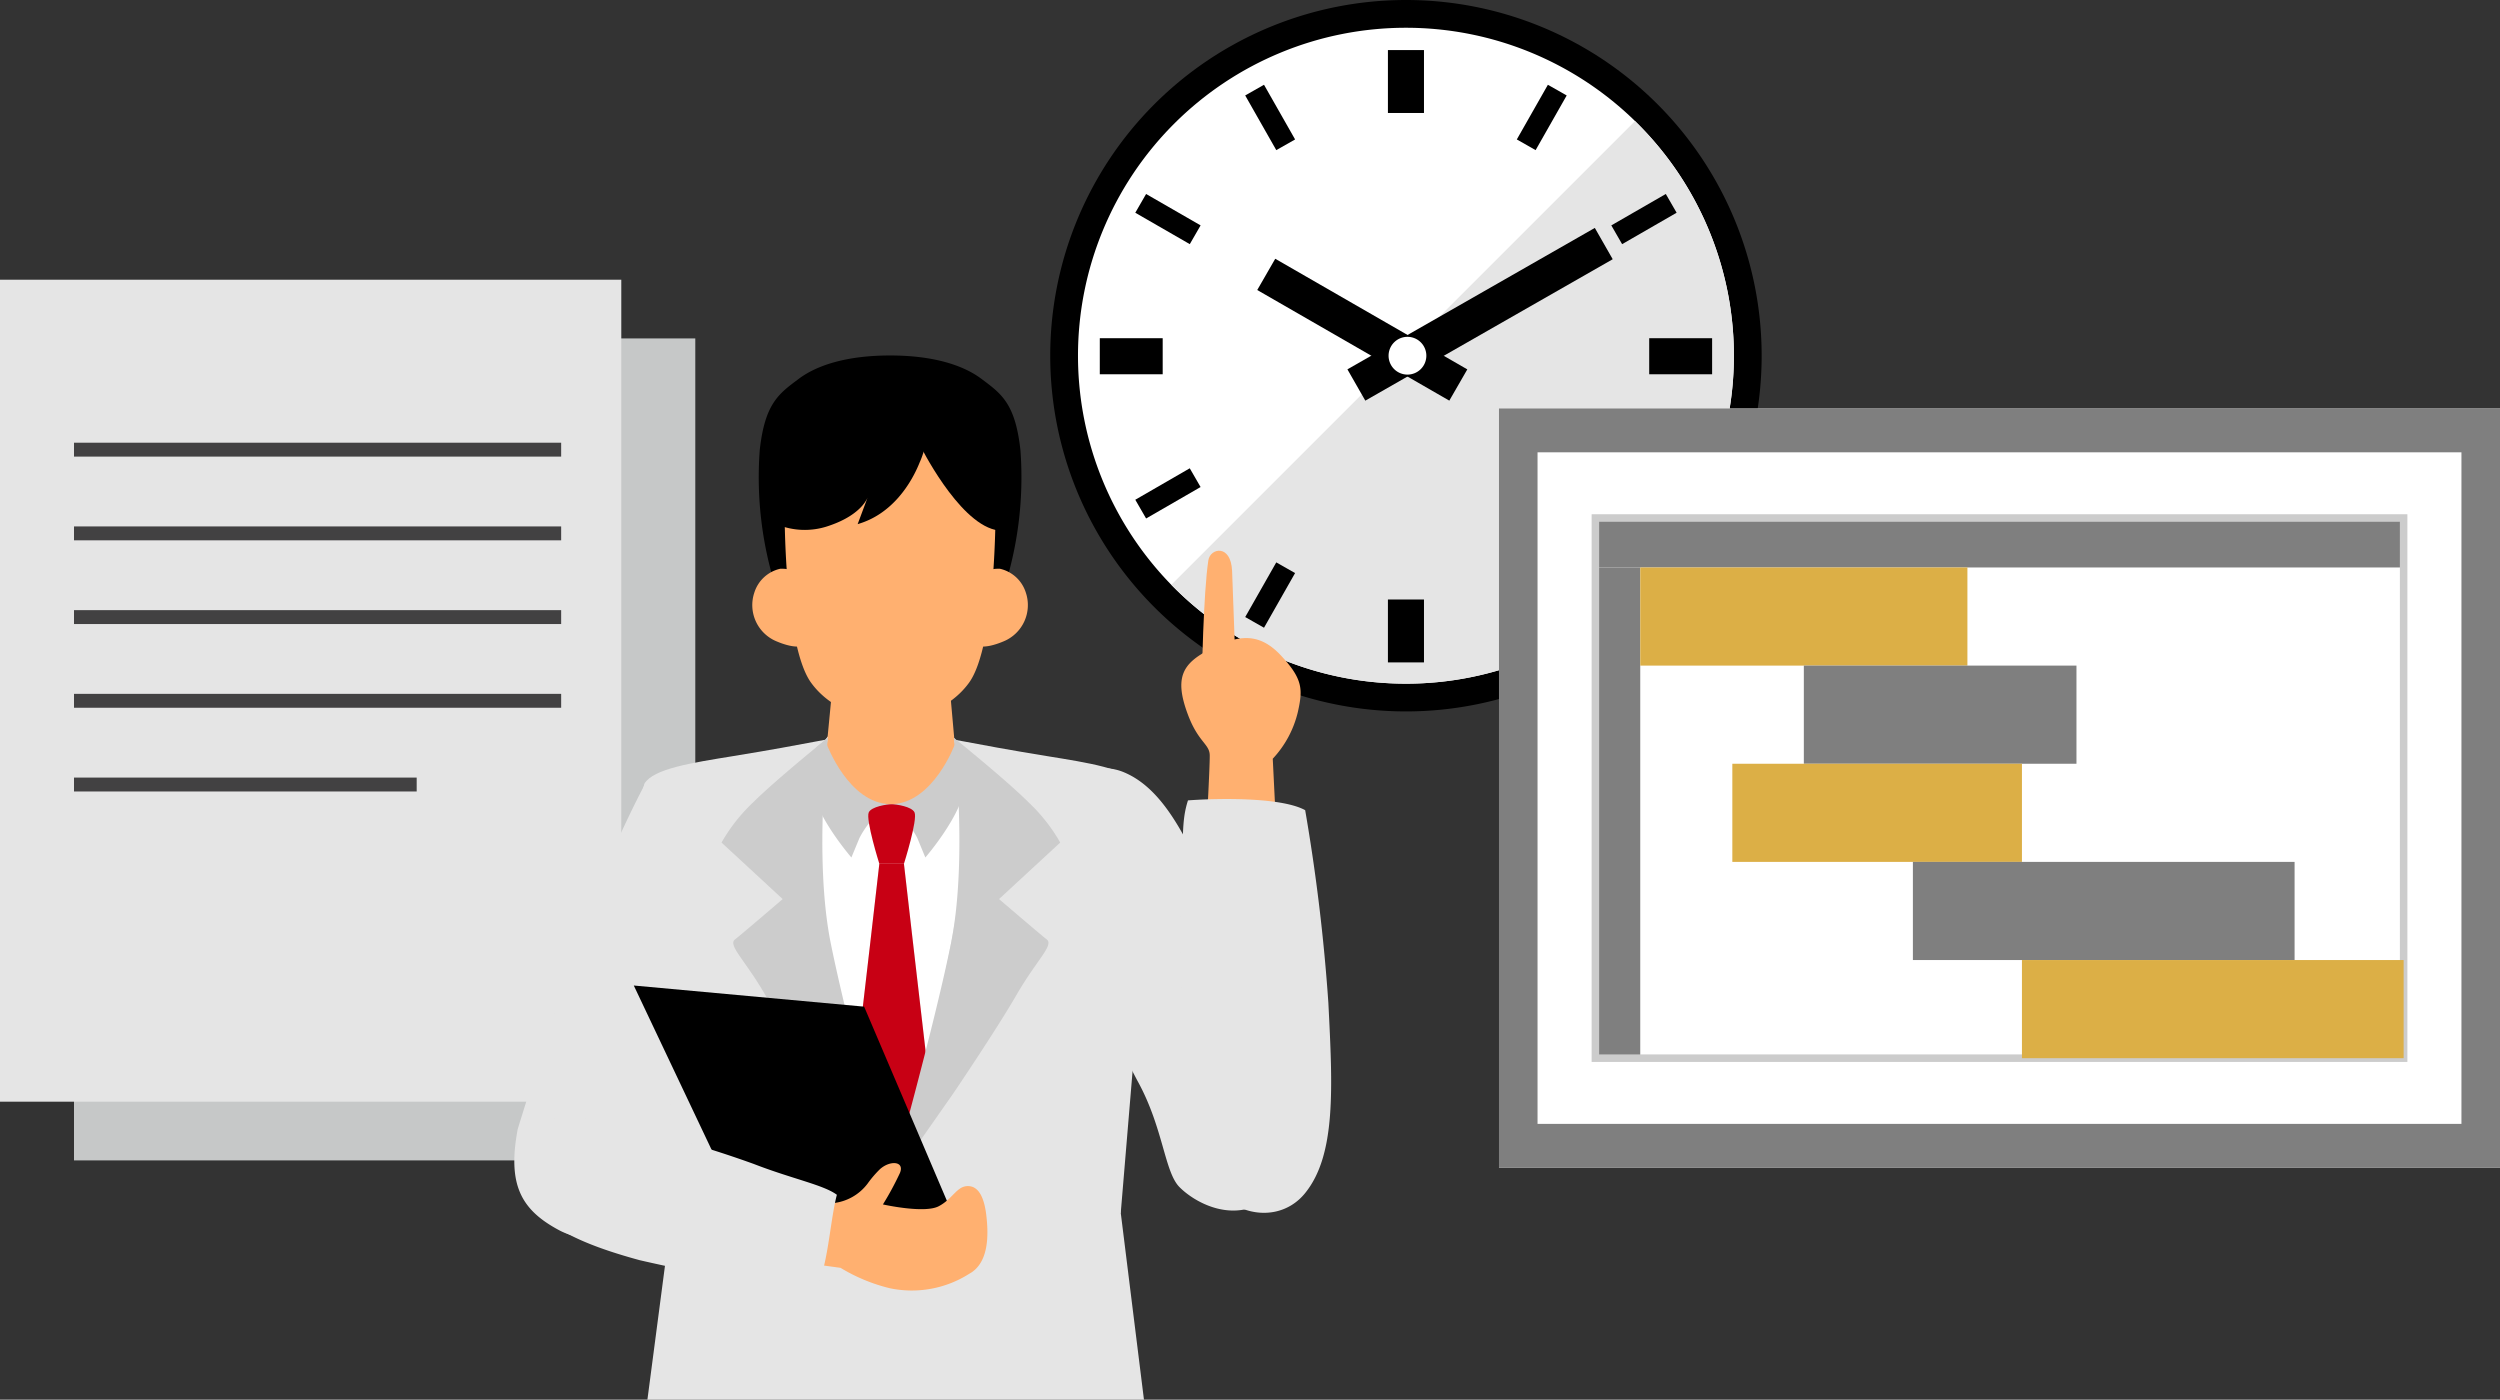 <svg xmlns="http://www.w3.org/2000/svg" xmlns:xlink="http://www.w3.org/1999/xlink" width="215.679" height="120.751" viewBox="0 0 215.679 120.751">
  <rect x="0" y="0" width="215.679" height="120.751" fill="#333333" stroke="none"/>
  <defs>
    <clipPath id="clip-path">
      <rect id="Rectangle_2837" data-name="Rectangle 2837" width="215.679" height="120.751" transform="translate(0 0)" fill="none"/>
    </clipPath>
  </defs>
  <g id="img_solution_01_08" transform="translate(-882.81 -2497.249)">
    <g id="Group_3197" data-name="Group 3197" transform="translate(882.81 2497.249)">
      <g id="Group_3196" data-name="Group 3196" clip-path="url(#clip-path)">
        <path id="Path_2452" data-name="Path 2452" d="M90.605,30.688a30.688,30.688,0,1,1,30.689,30.688A30.688,30.688,0,0,1,90.605,30.688"/>
        <path id="Path_2453" data-name="Path 2453" d="M93,30.688a28.293,28.293,0,1,1,28.293,28.293A28.293,28.293,0,0,1,93,30.688" fill="#fff"/>
        <path id="Path_2454" data-name="Path 2454" d="M121.294,58.981a28.287,28.287,0,0,0,19.761-48.533l-40,40a28.2,28.2,0,0,0,20.24,8.532" fill="#e5e5e5"/>
        <rect id="Rectangle_2806" data-name="Rectangle 2806" width="3.111" height="5.426" transform="translate(119.738 51.72)"/>
        <rect id="Rectangle_2807" data-name="Rectangle 2807" width="3.111" height="5.427" transform="translate(119.738 4.32)"/>
        <rect id="Rectangle_2808" data-name="Rectangle 2808" width="5.426" height="3.111" transform="translate(94.881 29.178)"/>
        <rect id="Rectangle_2809" data-name="Rectangle 2809" width="5.427" height="3.111" transform="translate(142.28 29.178)"/>
        <rect id="Rectangle_2810" data-name="Rectangle 2810" width="1.868" height="5.427" transform="translate(97.943 18.354) rotate(-60.052)"/>
        <rect id="Rectangle_2811" data-name="Rectangle 2811" width="1.867" height="5.427" transform="matrix(0.499, -0.866, 0.866, 0.499, 139.01, 42.021)"/>
        <rect id="Rectangle_2812" data-name="Rectangle 2812" width="5.427" height="1.868" transform="translate(139.01 19.445) rotate(-29.969)"/>
        <rect id="Rectangle_2813" data-name="Rectangle 2813" width="5.427" height="1.867" transform="matrix(0.866, -0.5, 0.5, 0.866, 97.943, 43.114)"/>
        <rect id="Rectangle_2814" data-name="Rectangle 2814" width="5.427" height="1.867" transform="matrix(0.494, -0.869, 0.869, 0.494, 130.858, 12.03)"/>
        <rect id="Rectangle_2815" data-name="Rectangle 2815" width="5.426" height="1.867" transform="matrix(0.494, -0.869, 0.869, 0.494, 107.426, 53.233)"/>
        <rect id="Rectangle_2816" data-name="Rectangle 2816" width="1.867" height="5.427" transform="translate(107.425 8.235) rotate(-29.622)"/>
        <rect id="Rectangle_2817" data-name="Rectangle 2817" width="1.867" height="5.426" transform="translate(130.858 49.437) rotate(-29.622)"/>
        <rect id="Rectangle_2818" data-name="Rectangle 2818" width="3.112" height="19.122" transform="translate(108.464 25.02) rotate(-60.061)"/>
        <rect id="Rectangle_2819" data-name="Rectangle 2819" width="24.585" height="3.111" transform="translate(116.244 31.864) rotate(-29.754)"/>
        <path id="Path_2455" data-name="Path 2455" d="M119.795,30.688a1.629,1.629,0,1,1,1.629,1.629,1.629,1.629,0,0,1-1.629-1.629" fill="#fff"/>
        <rect id="Rectangle_2820" data-name="Rectangle 2820" width="53.6" height="70.913" transform="translate(6.384 29.197)" fill="#c6c8c8"/>
        <rect id="Rectangle_2821" data-name="Rectangle 2821" width="53.6" height="70.913" transform="translate(0 24.131)" fill="#e5e5e5"/>
        <rect id="Rectangle_2822" data-name="Rectangle 2822" width="42.028" height="1.199" transform="translate(6.384 38.193)" fill="#424142"/>
        <rect id="Rectangle_2823" data-name="Rectangle 2823" width="42.028" height="1.199" transform="translate(6.384 45.416)" fill="#424142"/>
        <rect id="Rectangle_2824" data-name="Rectangle 2824" width="42.028" height="1.199" transform="translate(6.384 52.638)" fill="#424142"/>
        <rect id="Rectangle_2825" data-name="Rectangle 2825" width="42.028" height="1.199" transform="translate(6.384 59.86)" fill="#424142"/>
        <rect id="Rectangle_2826" data-name="Rectangle 2826" width="29.564" height="1.199" transform="translate(6.384 67.083)" fill="#424142"/>
        <rect id="Rectangle_2827" data-name="Rectangle 2827" width="86.359" height="65.496" transform="translate(129.32 35.242)" fill="#e5e5e5"/>
        <rect id="Rectangle_2828" data-name="Rectangle 2828" width="86.359" height="65.496" transform="translate(129.32 35.242)" fill="#7f7f7f"/>
        <rect id="Rectangle_2829" data-name="Rectangle 2829" width="79.707" height="57.937" transform="translate(132.646 39.022)" fill="#fff"/>
        <rect id="Rectangle_2830" data-name="Rectangle 2830" width="69.729" height="4.266" transform="translate(137.636 44.69)" fill="#7f7f7f"/>
        <rect id="Rectangle_2831" data-name="Rectangle 2831" width="3.874" height="42.335" transform="translate(137.633 48.956)" fill="#7f7f7f"/>
        <path id="Path_2456" data-name="Path 2456" d="M207.689,91.615H137.312V44.365h70.377Zm-69.729-.649h69.081V45.014H137.96Z" fill="#ccc"/>
        <rect id="Rectangle_2832" data-name="Rectangle 2832" width="28.224" height="8.467" transform="translate(141.508 48.956)" fill="#dcaf46"/>
        <rect id="Rectangle_2833" data-name="Rectangle 2833" width="23.52" height="8.467" transform="translate(155.62 57.423)" fill="#7f7f7f"/>
        <rect id="Rectangle_2834" data-name="Rectangle 2834" width="24.985" height="8.467" transform="translate(149.451 65.89)" fill="#dcaf46"/>
        <rect id="Rectangle_2835" data-name="Rectangle 2835" width="32.929" height="8.467" transform="translate(165.028 74.357)" fill="#7f7f7f"/>
        <rect id="Rectangle_2836" data-name="Rectangle 2836" width="32.929" height="8.467" transform="translate(174.436 82.824)" fill="#dcaf46"/>
        <path id="Path_2457" data-name="Path 2457" d="M55.6,67.6c.771-1.283,4.1-1.793,7.63-2.366,6.666-1.082,8.979-1.7,11.169-1.918l2.029.005.059,0v0h.041v0l.05,0,.049,0v0h.041v0l.12.006.121-.006v0h.04v0l.05,0,.05,0v0h.041v0l.058,0,2.03-.005c2.19.22,4.5.836,11.169,1.918,3.531.573,6.859,1.083,7.63,2.366,1.636,5.819.825,11.707.412,16.665-.951,11.4-1.7,20.371-1.7,20.371H57.851s-1.713-8.97-2.663-20.371C54.775,79.3,53.964,73.415,55.6,67.6" fill="#e5e5e5"/>
        <path id="Path_2458" data-name="Path 2458" d="M44.663,97.415s2.771-9.012,5.03-15.541a90.283,90.283,0,0,1,5.893-14.122c1.174-2.316,9.114,1.762,8.161,7.411A117.583,117.583,0,0,1,58.122,94.6c-1.767,4.277-1.406,8.1-2.552,9.561s-4.175,3.664-7.348,1.964c-3.311-1.774-4.449-3.957-3.559-8.709" fill="#e5e5e5"/>
        <path id="Path_2459" data-name="Path 2459" d="M104.045,72.214s.337-6.059.321-7.052-1-1.12-1.9-3.556c-1.189-3.2-.413-4.385,1.915-5.588s4.165-1.556,6.108.512,1.906,2.962,1.479,4.894a8.9,8.9,0,0,1-2.165,4.032l.394,7.968Z" fill="#ffb070"/>
        <path id="Path_2460" data-name="Path 2460" d="M71.213,63.811c1.311-1.961,5.411-2.009,5.6-1.995.185-.014,4.285.034,5.6,1.995,1.336,2,1.661,5.126.224,14.207-.731,4.611-1.77,9.165-2.747,12.946-.586-4.951-1.9-16.442-1.9-16.442H75.861s-1.428,12.5-1.97,17.04c-1.02-3.894-2.133-8.686-2.9-13.544-1.438-9.081-1.113-12.208.224-14.207" fill="#fff"/>
        <path id="Path_2461" data-name="Path 2461" d="M76.923,74.522h1.061s1.313,11.491,1.9,16.442c-1.424,5.512-2.411,9.75-2.411,9.75l-.663,1.377-.819-1.624s-.738-3.714-2.1-8.905c.542-4.544,1.97-17.04,1.97-17.04Z" fill="#c80014"/>
        <path id="Path_2462" data-name="Path 2462" d="M76.788,69.375A7.689,7.689,0,0,0,74.145,72.3l-.694,1.678s-3.206-3.7-3.4-6.206.388-3.314.388-3.314l.776-.644Z" fill="#ccc"/>
        <path id="Path_2463" data-name="Path 2463" d="M76.494,69.375A7.7,7.7,0,0,1,79.138,72.3l.693,1.678s3.206-3.7,3.4-6.206-.387-3.314-.387-3.314l-.776-.644Z" fill="#ccc"/>
        <path id="Path_2464" data-name="Path 2464" d="M96.565,103.634l2.126,17.117H55.853l2.448-18.66Z" fill="#e5e5e5"/>
        <path id="Path_2465" data-name="Path 2465" d="M111.808,94.45s-3.523-8.5-6.232-14.86S100.742,68.2,96.958,66.623s-8.289,2.439-6.687,7.939a117.5,117.5,0,0,0,7.843,18.652c2.25,4.044,2.335,7.879,3.643,9.2s4.572,3.155,7.527,1.1c3.082-2.146,3.338-5.266,2.524-9.063" fill="#e5e5e5"/>
        <path id="Path_2466" data-name="Path 2466" d="M71.335,64.229l.706-7.329h9.681l.649,7.329S80.5,69.3,76.917,69.375h-.128c-3.58-.076-5.454-5.146-5.454-5.146" fill="#ffb070"/>
        <path id="Path_2467" data-name="Path 2467" d="M74.95,70.083c.235-.5,1.579-.7,1.973-.7s1.738.2,1.973.7c.292.619-.912,4.439-.912,4.439H75.862s-1.2-3.82-.912-4.439" fill="#c80014"/>
        <path id="Path_2468" data-name="Path 2468" d="M82.234,94.343s3.745-5.533,5.466-8.519,3.24-4.279,2.606-4.776-4.116-3.484-4.116-3.484l5.277-4.876a14.891,14.891,0,0,0-2.744-3.483c-2-1.99-6.439-5.559-6.439-5.559s1.238,10.418-.243,17.741-5.232,20.7-5.232,20.7Z" fill="#ccc"/>
        <path id="Path_2469" data-name="Path 2469" d="M71.48,94.343s-3.745-5.533-5.466-8.519-3.24-4.279-2.606-4.776,4.116-3.484,4.116-3.484l-5.277-4.876a14.891,14.891,0,0,1,2.744-3.483c2.005-1.99,6.439-5.559,6.439-5.559s-1.238,10.418.243,17.741,5.136,20.7,5.136,20.7Z" fill="#ccc"/>
        <path id="Path_2470" data-name="Path 2470" d="M112.6,69.9A163.235,163.235,0,0,1,114.6,86.514c.37,7.333.68,13.132-2.024,16.44s-8.519,1.653-9.505-4.337a132.468,132.468,0,0,1-1.182-21.467c.239-4.918,0-6.217.6-8.1,3.169-.225,8.192-.215,10.108.845" fill="#e5e5e5"/>
        <path id="Path_2471" data-name="Path 2471" d="M65.543,38.843c.443-4.067,1.668-4.886,3.36-6.156,1.641-1.231,4.268-2.02,7.886-2.02s6.245.789,7.885,2.02c1.693,1.27,2.918,2.089,3.361,6.156A31.582,31.582,0,0,1,86.5,51.166L76.789,51l-9.706.17a31.582,31.582,0,0,1-1.54-12.323"/>
        <path id="Path_2472" data-name="Path 2472" d="M69.445,49.761a3.259,3.259,0,0,0-2.13-.694,3.04,3.04,0,0,0-2.235,2.05,3.384,3.384,0,0,0,1.909,4.211c1.791.757,2.364.335,2.364.335Z" fill="#ffb070"/>
        <path id="Path_2473" data-name="Path 2473" d="M84.132,49.761a3.259,3.259,0,0,1,2.13-.694,3.04,3.04,0,0,1,2.235,2.05,3.384,3.384,0,0,1-1.909,4.211c-1.791.757-2.364.335-2.364.335Z" fill="#ffb070"/>
        <path id="Path_2474" data-name="Path 2474" d="M67.688,43.9s-1.579-5.508,9.1-5.508,9.1,5.508,9.1,5.508.063,11.757-2.288,15c-1.882,2.594-5.116,3.178-6.332,3.308a4.549,4.549,0,0,1-.962,0c-1.215-.13-4.449-.714-6.331-3.308-2.352-3.241-2.288-15-2.288-15" fill="#ffb070"/>
        <path id="Path_2475" data-name="Path 2475" d="M106.588,57.4s-.224-6.535-.293-8.143c-.1-2.344-1.883-1.978-2.047-.926-.432,2.768-.569,10.288-.569,10.288Z" fill="#ffb070"/>
        <path id="Path_2476" data-name="Path 2476" d="M82.006,104.334,74.55,86.845,54.678,85.022l8.92,18.829,15.152,4.082Z"/>
        <path id="Path_2477" data-name="Path 2477" d="M76.174,103.909s3.564.8,4.8.16,1.567-1.761,2.549-1.744,1.418,1.143,1.579,2.618.266,4-1.487,4.95a9.228,9.228,0,0,1-6.842,1.247,15.034,15.034,0,0,1-4.257-1.761l-2.213-.305-.331-5.086,1.887-.191a4.277,4.277,0,0,0,3-1.7A9.375,9.375,0,0,1,75.9,100.88c.875-.8,2.166-.715,1.739.313a26.07,26.07,0,0,1-1.468,2.716" fill="#ffb070"/>
        <path id="Path_2478" data-name="Path 2478" d="M70.161,111.38a150.117,150.117,0,0,1-14.971-2.661c-5.141-1.4-8.483-2.992-10.093-5.705a4.572,4.572,0,0,1,4.851-6.629,91.227,91.227,0,0,1,15.076,4.029c3.328,1.293,6.026,1.805,7.175,2.663-.63,2.349-.834,7.155-2.038,8.3" fill="#e5e5e5"/>
        <path id="Path_2479" data-name="Path 2479" d="M79.367,39.829c-.725,1.845-2.374,4.527-5.375,5.388l.879-2.355s-.445,1.509-3.327,2.488a6.3,6.3,0,0,1-5.05-.358l-.231-6.013,13.8-2.229a8.675,8.675,0,0,1-.692,3.079"/>
        <path id="Path_2480" data-name="Path 2480" d="M79.367,38.4s3.23,6.552,6.485,7.311-.431-8.593-.431-8.593Z"/>
      </g>
    </g>
  </g>
</svg>

